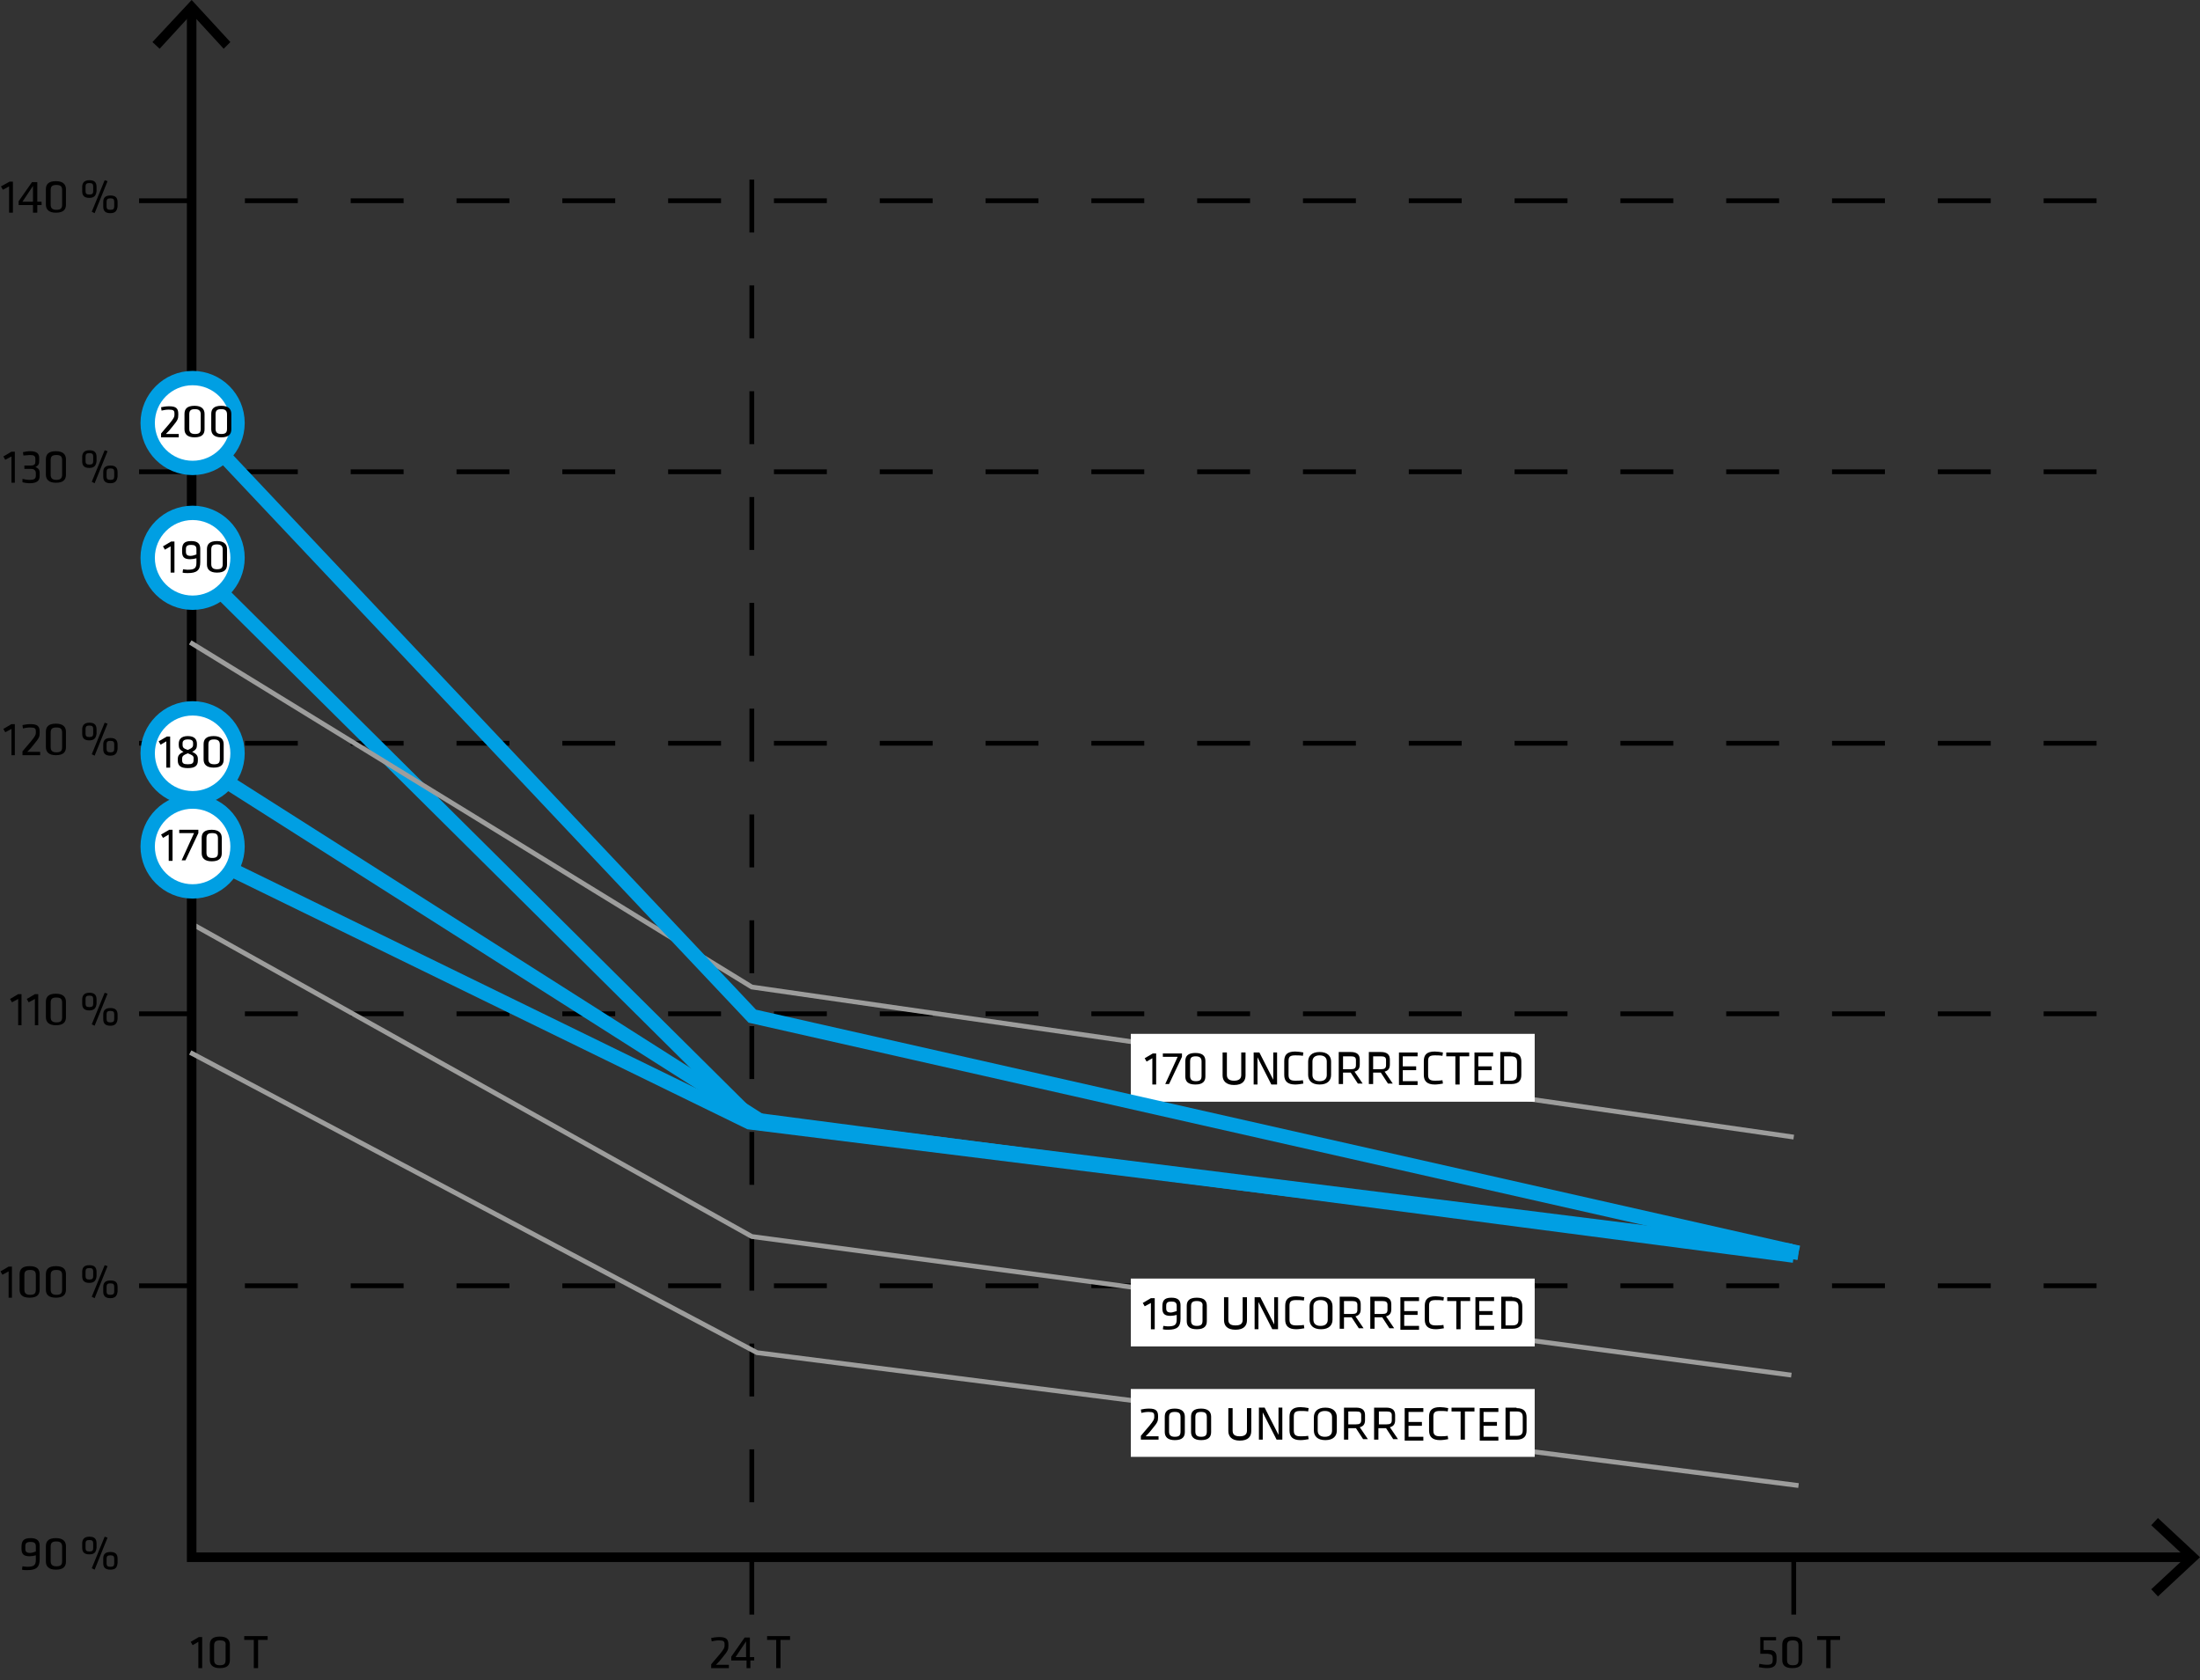 <?xml version="1.0" encoding="utf-8"?>
<!-- Generator: Adobe Illustrator 21.0.0, SVG Export Plug-In . SVG Version: 6.00 Build 0)  -->
<svg version="1.1" id="Ebene_1" xmlns="http://www.w3.org/2000/svg" xmlns:xlink="http://www.w3.org/1999/xlink" x="0px" y="0px"
	 viewBox="0 0 460.3 351.5" style="enable-background:new 0 0 460.3 351.5;" xml:space="preserve">
<rect x="0" y="0" width="460.3" height="351.5" fill="#333333" stroke="none"/>
<style type="text/css">
	.st0{enable-background:new    ;}
	.st1{fill:none;stroke:#000000;stroke-miterlimit:10;stroke-dasharray:11.069,11.069,0,0;}
	.st2{fill:none;stroke:#000000;stroke-miterlimit:10;}
	.st3{fill:none;stroke:#9D9D9C;stroke-miterlimit:10;}
	.st4{fill:none;stroke:#009FE3;stroke-width:3;stroke-miterlimit:10;}
	.st5{fill:none;stroke:#000000;stroke-width:2;stroke-miterlimit:10;}
	.st6{fill:#FFFFFF;stroke:#009FE3;stroke-width:3;stroke-miterlimit:10;}
	.st7{fill:#FFFFFF;}
</style>
<g class="st0">
	<path d="M40.3,344.2l-0.4-0.7l1.7-1h0.7v6.5h-0.8v-5.5L40.3,344.2z"/>
	<path d="M48.1,347.3c0,1-0.5,1.7-2.1,1.7c-1.5,0-2.1-0.7-2.1-1.7v-3.2c0-1,0.5-1.7,2.1-1.7c1.5,0,2.1,0.7,2.1,1.7V347.3z M46,343.2
		c-0.9,0-1.2,0.3-1.2,1.1v3c0,0.7,0.3,1.1,1.2,1.1s1.2-0.3,1.2-1.1v-3C47.3,343.5,47,343.2,46,343.2z"/>
	<path d="M53.1,343.1h-2v-0.8H56v0.8h-2v5.9h-0.9V343.1z"/>
</g>
<g class="st0">
	<path d="M148.8,348.2c0.7-0.8,0.9-1.1,1.7-2c1-1.2,1.1-1.5,1.1-1.9V344c0-0.6-0.2-0.8-1.2-0.8c-0.5,0-1.1,0.1-1.5,0.2l-0.1-0.7
		c0.4-0.1,1.1-0.2,1.7-0.2c1.5,0,1.9,0.5,1.9,1.6c0,0,0,0.2,0,0.2c0,0.8-0.1,1.1-1.1,2.3c-0.7,0.9-0.8,1-1.5,1.7h2.7v0.7h-3.7V348.2
		z"/>
	<path d="M157,347.4v1.6h-0.8v-1.6H153v-0.8l2.8-4h1.1v4.1h0.9v0.7H157z M156.1,346.7v-3.3l-2.2,3.3H156.1z"/>
	<path d="M162.5,343.1h-2v-0.8h4.8v0.8h-2v5.9h-0.9V343.1z"/>
</g>
<g class="st0">
	<path d="M368.2,342.5h3.4v0.7H369v2c0.4,0,0.6,0,1.1,0c1.2,0,1.6,0.6,1.6,1.5v0.6c0,1.1-0.5,1.7-2,1.7c-0.5,0-1.2-0.1-1.7-0.2
		l0.1-0.7c0.5,0.1,1.1,0.2,1.6,0.2c1,0,1.2-0.3,1.2-1v-0.4c0-0.6-0.2-0.8-1-0.9c-0.7,0-1.1,0-1.6,0V342.5z"/>
	<path d="M377.1,347.3c0,1-0.5,1.7-2.1,1.7s-2.1-0.7-2.1-1.7v-3.2c0-1,0.5-1.7,2.1-1.7s2.1,0.7,2.1,1.7V347.3z M375.1,343.2
		c-0.9,0-1.2,0.3-1.2,1.1v3c0,0.7,0.3,1.1,1.2,1.1c0.9,0,1.2-0.3,1.2-1.1v-3C376.3,343.5,376,343.2,375.1,343.2z"/>
	<path d="M382.2,343.1h-2v-0.8h4.8v0.8h-2v5.9h-0.9V343.1z"/>
</g>
<g class="st0">
	<path d="M0.5,266.7L0.1,266l1.7-1h0.7v6.5H1.8V266L0.5,266.7z"/>
	<path d="M8.3,269.8c0,1-0.5,1.7-2.1,1.7s-2.1-0.7-2.1-1.7v-3.2c0-1,0.5-1.7,2.1-1.7s2.1,0.7,2.1,1.7V269.8z M6.3,265.7
		c-0.9,0-1.2,0.3-1.2,1.1v3c0,0.7,0.3,1.1,1.2,1.1c0.9,0,1.2-0.3,1.2-1.1v-3C7.5,266,7.2,265.7,6.3,265.7z"/>
	<path d="M13.8,269.8c0,1-0.5,1.7-2.1,1.7s-2.1-0.7-2.1-1.7v-3.2c0-1,0.5-1.7,2.1-1.7s2.1,0.7,2.1,1.7V269.8z M11.8,265.7
		c-0.9,0-1.2,0.3-1.2,1.1v3c0,0.7,0.3,1.1,1.2,1.1c0.9,0,1.2-0.3,1.2-1.1v-3C13,266,12.7,265.7,11.8,265.7z"/>
	<path d="M18.7,268.4c-1.1,0-1.5-0.5-1.5-1.4v-0.9c0-0.8,0.3-1.4,1.5-1.4c1.1,0,1.5,0.5,1.5,1.4v0.9
		C20.1,267.8,19.8,268.4,18.7,268.4z M17.9,267c0,0.5,0.2,0.7,0.8,0.7s0.8-0.2,0.8-0.7v-1c0-0.5-0.2-0.7-0.8-0.7s-0.8,0.2-0.8,0.7
		V267z M19.8,271.6l-0.6-0.3l2.7-6.6l0.6,0.2L19.8,271.6z M23.1,271.6c-1.1,0-1.5-0.5-1.5-1.4v-0.9c0-0.8,0.3-1.4,1.5-1.4
		s1.5,0.5,1.5,1.4v0.9C24.5,271,24.2,271.6,23.1,271.6z M22.3,270.2c0,0.5,0.2,0.7,0.8,0.7s0.8-0.2,0.8-0.7v-1
		c0-0.5-0.2-0.7-0.8-0.7s-0.8,0.2-0.8,0.7V270.2z"/>
</g>
<g class="st0">
	<path d="M7.5,325.4c-0.3,0.1-0.9,0.2-1.3,0.2c-1.3,0-1.7-0.5-1.7-1.6v-0.3c0-1.2,0.3-1.9,1.9-1.9c1.4,0,1.9,0.6,1.9,1.6v2.8
		c0,1.7-0.7,2.3-2.6,2.3c-0.3,0-0.8,0-1.1-0.1l0.1-0.7c0.2,0,0.6,0.1,0.9,0.1c1.5,0,1.9-0.3,1.9-1.5V325.4z M7.5,324.6v-1.1
		c0-0.7-0.4-0.9-1.1-0.9c-0.9,0-1.1,0.3-1.1,0.9v0.5c0,0.6,0.2,0.9,1,0.9C6.7,324.9,7.2,324.7,7.5,324.6z"/>
	<path d="M13.8,326.7c0,1-0.5,1.7-2.1,1.7c-1.5,0-2.1-0.7-2.1-1.7v-3.2c0-1,0.5-1.7,2.1-1.7c1.5,0,2.1,0.7,2.1,1.7V326.7z
		 M11.8,322.5c-0.9,0-1.2,0.3-1.2,1.1v3c0,0.7,0.3,1.1,1.2,1.1s1.2-0.3,1.2-1.1v-3C13,322.9,12.7,322.5,11.8,322.5z"/>
	<path d="M18.7,325.2c-1.1,0-1.5-0.5-1.5-1.4v-0.9c0-0.8,0.4-1.4,1.5-1.4c1.1,0,1.5,0.5,1.5,1.4v0.9
		C20.1,324.7,19.8,325.2,18.7,325.2z M17.9,323.9c0,0.5,0.2,0.7,0.8,0.7s0.8-0.2,0.8-0.7v-1c0-0.5-0.2-0.7-0.8-0.7s-0.8,0.2-0.8,0.7
		V323.9z M19.8,328.4l-0.6-0.3l2.7-6.6l0.6,0.2L19.8,328.4z M23.1,328.4c-1.1,0-1.5-0.5-1.5-1.4v-0.9c0-0.8,0.3-1.4,1.5-1.4
		c1.1,0,1.5,0.5,1.5,1.4v0.9C24.5,327.9,24.2,328.4,23.1,328.4z M22.3,327.1c0,0.5,0.2,0.7,0.8,0.7c0.6,0,0.8-0.2,0.8-0.7v-1
		c0-0.5-0.2-0.7-0.8-0.7c-0.6,0-0.8,0.2-0.8,0.7V327.1z"/>
</g>
<g class="st0">
	<path d="M2.5,209.7L2.1,209l1.7-1h0.7v6.5H3.8V209L2.5,209.7z"/>
	<path d="M6,209.7L5.6,209l1.7-1h0.7v6.5H7.3V209L6,209.7z"/>
	<path d="M13.8,212.8c0,1-0.5,1.7-2.1,1.7c-1.5,0-2.1-0.7-2.1-1.7v-3.2c0-1,0.5-1.7,2.1-1.7c1.5,0,2.1,0.7,2.1,1.7V212.8z
		 M11.8,208.7c-0.9,0-1.2,0.3-1.2,1.1v3c0,0.7,0.3,1.1,1.2,1.1s1.2-0.3,1.2-1.1v-3C13,209,12.7,208.7,11.8,208.7z"/>
	<path d="M18.7,211.4c-1.1,0-1.5-0.5-1.5-1.4v-0.9c0-0.8,0.4-1.4,1.5-1.4c1.1,0,1.5,0.5,1.5,1.4v0.9
		C20.1,210.8,19.8,211.4,18.7,211.4z M17.9,210c0,0.5,0.2,0.7,0.8,0.7s0.8-0.2,0.8-0.7v-1c0-0.5-0.2-0.7-0.8-0.7s-0.8,0.2-0.8,0.7
		V210z M19.8,214.6l-0.6-0.3l2.7-6.6l0.6,0.2L19.8,214.6z M23.1,214.6c-1.1,0-1.5-0.5-1.5-1.4v-0.9c0-0.8,0.3-1.4,1.5-1.4
		c1.1,0,1.5,0.5,1.5,1.4v0.9C24.5,214,24.2,214.6,23.1,214.6z M22.3,213.2c0,0.5,0.2,0.7,0.8,0.7c0.6,0,0.8-0.2,0.8-0.7v-1
		c0-0.5-0.2-0.7-0.8-0.7c-0.6,0-0.8,0.2-0.8,0.7V213.2z"/>
</g>
<g class="st0">
	<path d="M1.1,153.2l-0.4-0.7l1.7-1h0.7v6.5H2.4v-5.5L1.1,153.2z"/>
	<path d="M4.7,157.2c0.7-0.8,0.9-1.1,1.7-2c1-1.2,1.1-1.5,1.1-1.9V153c0-0.6-0.2-0.8-1.2-0.8c-0.5,0-1.1,0.1-1.5,0.2l-0.1-0.7
		c0.4-0.1,1.1-0.2,1.7-0.2c1.5,0,1.9,0.5,1.9,1.6c0,0,0,0.2,0,0.2c0,0.8-0.1,1.1-1.1,2.3c-0.7,0.9-0.8,1-1.5,1.7h2.7v0.7H4.7V157.2z
		"/>
	<path d="M13.8,156.3c0,1-0.5,1.7-2.1,1.7c-1.5,0-2.1-0.7-2.1-1.7v-3.2c0-1,0.5-1.7,2.1-1.7c1.5,0,2.1,0.7,2.1,1.7V156.3z
		 M11.8,152.2c-0.9,0-1.2,0.3-1.2,1.1v3c0,0.7,0.3,1.1,1.2,1.1c0.9,0,1.2-0.3,1.2-1.1v-3C13,152.5,12.7,152.2,11.8,152.2z"/>
	<path d="M18.7,154.9c-1.1,0-1.5-0.5-1.5-1.4v-0.9c0-0.8,0.4-1.4,1.5-1.4s1.5,0.5,1.5,1.4v0.9C20.1,154.3,19.8,154.9,18.7,154.9z
		 M17.9,153.5c0,0.5,0.2,0.7,0.8,0.7s0.8-0.2,0.8-0.7v-1c0-0.5-0.2-0.7-0.8-0.7s-0.8,0.2-0.8,0.7V153.5z M19.8,158.1l-0.6-0.3
		l2.7-6.6l0.6,0.2L19.8,158.1z M23.1,158.1c-1.1,0-1.5-0.5-1.5-1.4v-0.9c0-0.8,0.3-1.4,1.5-1.4c1.1,0,1.5,0.5,1.5,1.4v0.9
		C24.5,157.5,24.2,158.1,23.1,158.1z M22.3,156.7c0,0.5,0.2,0.7,0.8,0.7c0.6,0,0.8-0.2,0.8-0.7v-1c0-0.5-0.2-0.7-0.8-0.7
		c-0.6,0-0.8,0.2-0.8,0.7V156.7z"/>
</g>
<g class="st0">
	<path d="M1.1,96.2l-0.4-0.7l1.7-1h0.7v6.5H2.4v-5.5L1.1,96.2z"/>
	<path d="M4.7,100.2c0.5,0.1,1,0.2,1.5,0.2c0.9,0,1.3-0.2,1.3-0.9V99c0-0.6-0.4-0.9-1-0.9H5.1v-0.7h1.3c0.8,0,1-0.3,1-0.8V96
		c0-0.6-0.3-0.8-1.1-0.8c-0.4,0-0.9,0.1-1.4,0.1l-0.1-0.7c0.4-0.1,1-0.2,1.5-0.2c1.4,0,1.9,0.5,1.9,1.4v0.6c0,0.6-0.1,1-0.8,1.3
		c0.5,0.2,0.9,0.5,0.9,1.2v0.7c0,1-0.6,1.5-2.1,1.5c-0.5,0-1.1-0.1-1.5-0.2L4.7,100.2z"/>
	<path d="M13.8,99.3c0,1-0.5,1.7-2.1,1.7c-1.5,0-2.1-0.7-2.1-1.7v-3.2c0-1,0.5-1.7,2.1-1.7c1.5,0,2.1,0.7,2.1,1.7V99.3z M11.8,95.2
		c-0.9,0-1.2,0.3-1.2,1.1v3c0,0.7,0.3,1.1,1.2,1.1S13,100,13,99.3v-3C13,95.5,12.7,95.2,11.8,95.2z"/>
	<path d="M18.7,97.9c-1.1,0-1.5-0.5-1.5-1.4v-0.9c0-0.8,0.4-1.4,1.5-1.4c1.1,0,1.5,0.5,1.5,1.4v0.9C20.1,97.3,19.8,97.9,18.7,97.9z
		 M17.9,96.5c0,0.5,0.2,0.7,0.8,0.7s0.8-0.2,0.8-0.7v-1c0-0.5-0.2-0.7-0.8-0.7s-0.8,0.2-0.8,0.7V96.5z M19.8,101.1l-0.6-0.3l2.7-6.6
		l0.6,0.2L19.8,101.1z M23.1,101.1c-1.1,0-1.5-0.5-1.5-1.4v-0.9c0-0.8,0.3-1.4,1.5-1.4c1.1,0,1.5,0.5,1.5,1.4v0.9
		C24.5,100.5,24.2,101.1,23.1,101.1z M22.3,99.7c0,0.5,0.2,0.7,0.8,0.7c0.6,0,0.8-0.2,0.8-0.7v-1c0-0.5-0.2-0.7-0.8-0.7
		c-0.6,0-0.8,0.2-0.8,0.7V99.7z"/>
</g>
<g class="st0">
	<path d="M0.6,39.7L0.2,39L2,38h0.7v6.5H1.9V39L0.6,39.7z"/>
	<path d="M7.8,42.9v1.6H6.9v-1.6H3.9v-0.8l2.8-4h1.1v4.1h0.9v0.7H7.8z M6.9,42.2v-3.3l-2.2,3.3H6.9z"/>
	<path d="M13.8,42.8c0,1-0.5,1.7-2.1,1.7c-1.5,0-2.1-0.7-2.1-1.7v-3.2c0-1,0.5-1.7,2.1-1.7c1.5,0,2.1,0.7,2.1,1.7V42.8z M11.8,38.7
		c-0.9,0-1.2,0.3-1.2,1.1v3c0,0.7,0.3,1.1,1.2,1.1c0.9,0,1.2-0.3,1.2-1.1v-3C13,39,12.7,38.7,11.8,38.7z"/>
	<path d="M18.7,41.4c-1.1,0-1.5-0.5-1.5-1.4v-0.9c0-0.8,0.4-1.4,1.5-1.4c1.1,0,1.5,0.5,1.5,1.4V40C20.1,40.8,19.8,41.4,18.7,41.4z
		 M17.9,40c0,0.5,0.2,0.7,0.8,0.7s0.8-0.2,0.8-0.7v-1c0-0.5-0.2-0.7-0.8-0.7s-0.8,0.2-0.8,0.7V40z M19.8,44.6l-0.6-0.3l2.7-6.6
		l0.6,0.2L19.8,44.6z M23.1,44.6c-1.1,0-1.5-0.5-1.5-1.4v-0.9c0-0.8,0.3-1.4,1.5-1.4c1.1,0,1.5,0.5,1.5,1.4v0.9
		C24.5,44,24.2,44.6,23.1,44.6z M22.3,43.2c0,0.5,0.2,0.7,0.8,0.7c0.6,0,0.8-0.2,0.8-0.7v-1c0-0.5-0.2-0.7-0.8-0.7
		c-0.6,0-0.8,0.2-0.8,0.7V43.2z"/>
</g>
<line class="st1" x1="29.1" y1="269" x2="439.3" y2="269"/>
<line class="st1" x1="29.1" y1="212.1" x2="439.3" y2="212.1"/>
<line class="st1" x1="29.1" y1="155.5" x2="439.3" y2="155.5"/>
<line class="st1" x1="29.1" y1="98.7" x2="439.3" y2="98.7"/>
<line class="st1" x1="29.1" y1="42" x2="439.3" y2="42"/>
<line class="st1" x1="157.3" y1="314.3" x2="157.3" y2="34.1"/>
<line class="st2" x1="375.3" y1="337.8" x2="375.3" y2="326.5"/>
<line class="st2" x1="157.3" y1="337.8" x2="157.3" y2="326.5"/>
<polyline class="st3" points="39.8,193.1 157.3,258.7 374.8,287.7 "/>
<polyline class="st4" points="39.8,117.5 157.4,234.2 375.3,262.7 "/>
<polyline class="st4" points="39.8,158.7 159.4,234.7 374.8,261.7 "/>
<polyline class="st4" points="39.8,177.7 156.8,234.8 376.3,262.1 "/>
<g>
	<g>
		<g>
			<polyline class="st5" points="40.1,2.2 40.1,325.8 458.1,325.8 			"/>
			<g>
				<polygon points="31.9,8.8 33.4,10.2 40.1,2.9 46.8,10.2 48.2,8.8 40.1,0 				"/>
			</g>
			<g>
				<polygon points="451.5,334 450.1,332.5 457.3,325.8 450.1,319.1 451.5,317.6 460.3,325.8 				"/>
			</g>
		</g>
	</g>
</g>
<g>
	<circle class="st6" cx="40.3" cy="177.1" r="9.4"/>
	<g class="st0">
		<path d="M34.1,175.3l-0.4-0.7l1.7-1h0.7v6.5h-0.8v-5.5L34.1,175.3z"/>
		<path d="M37.5,173.6h4v0.7l-2.7,5.7H38l2.6-5.7h-3.1V173.6z"/>
		<path d="M46.4,178.5c0,1-0.5,1.7-2.1,1.7c-1.5,0-2.1-0.7-2.1-1.7v-3.2c0-1,0.5-1.7,2.1-1.7c1.5,0,2.1,0.7,2.1,1.7V178.5z
			 M44.4,174.3c-0.9,0-1.2,0.3-1.2,1.1v3c0,0.7,0.3,1.1,1.2,1.1s1.2-0.3,1.2-1.1v-3C45.6,174.6,45.3,174.3,44.4,174.3z"/>
	</g>
</g>
<g>
	<circle class="st6" cx="40.3" cy="157.6" r="9.4"/>
	<g class="st0">
		<path d="M33.6,155.8l-0.4-0.7l1.7-1h0.7v6.5h-0.8v-5.5L33.6,155.8z"/>
		<path d="M40.2,157.3c0.9,0.4,1.2,0.8,1.2,1.5v0.3c0,1.1-0.6,1.6-2.1,1.6c-1.5,0-2.1-0.5-2.1-1.6v-0.3c0-0.7,0.3-1.1,1.2-1.5
			c-0.8-0.4-1-0.8-1-1.4v-0.3c0-0.9,0.5-1.6,1.9-1.6c1.4,0,1.9,0.7,1.9,1.6v0.3C41.2,156.5,41,156.9,40.2,157.3z M39.3,157.6
			c-1,0.4-1.2,0.6-1.2,1.2v0.2c0,0.7,0.3,0.9,1.2,0.9c0.9,0,1.2-0.2,1.2-0.9v-0.2C40.6,158.2,40.3,158,39.3,157.6z M39.3,156.9
			c0.9-0.4,1.1-0.6,1.1-1.1v-0.3c0-0.5-0.2-0.8-1.1-0.8c-0.8,0-1.1,0.3-1.1,0.8v0.3C38.2,156.4,38.4,156.6,39.3,156.9z"/>
		<path d="M46.8,158.9c0,1-0.5,1.7-2.1,1.7c-1.5,0-2.1-0.7-2.1-1.7v-3.2c0-1,0.5-1.7,2.1-1.7c1.5,0,2.1,0.7,2.1,1.7V158.9z
			 M44.8,154.7c-0.9,0-1.2,0.3-1.2,1.1v3c0,0.7,0.3,1.1,1.2,1.1c0.9,0,1.2-0.3,1.2-1.1v-3C46,155.1,45.7,154.7,44.8,154.7z"/>
	</g>
</g>
<g>
	<circle class="st6" cx="40.3" cy="116.7" r="9.4"/>
	<g class="st0">
		<path d="M34.5,115l-0.4-0.7l1.7-1h0.7v6.5h-0.8v-5.5L34.5,115z"/>
		<path d="M41.1,116.8c-0.3,0.1-0.9,0.2-1.3,0.2c-1.3,0-1.7-0.5-1.7-1.6v-0.3c0-1.2,0.3-1.9,1.9-1.9c1.4,0,1.9,0.6,1.9,1.6v2.8
			c0,1.7-0.7,2.3-2.6,2.3c-0.3,0-0.8,0-1.1-0.1l0.1-0.7c0.2,0,0.6,0.1,0.9,0.1c1.5,0,1.9-0.3,1.9-1.5V116.8z M41.1,116v-1.1
			c0-0.7-0.4-0.9-1.1-0.9c-0.9,0-1.1,0.3-1.1,0.9v0.5c0,0.6,0.2,0.9,1,0.9C40.3,116.3,40.8,116.1,41.1,116z"/>
		<path d="M47.5,118.1c0,1-0.5,1.7-2.1,1.7c-1.5,0-2.1-0.7-2.1-1.7v-3.2c0-1,0.5-1.7,2.1-1.7c1.5,0,2.1,0.7,2.1,1.7V118.1z
			 M45.4,113.9c-0.9,0-1.2,0.3-1.2,1.1v3c0,0.7,0.3,1.1,1.2,1.1c0.9,0,1.2-0.3,1.2-1.1v-3C46.6,114.3,46.3,113.9,45.4,113.9z"/>
	</g>
</g>
<rect x="236.6" y="267.5" class="st7" width="84.5" height="14.2"/>
<g>
	<g class="st0">
		<path d="M239.5,273.3l-0.4-0.7l1.7-1h0.8v6.5h-0.8v-5.5L239.5,273.3z"/>
		<path d="M246.2,275.1c-0.3,0.1-0.9,0.2-1.3,0.2c-1.3,0-1.7-0.5-1.7-1.6v-0.3c0-1.2,0.3-1.9,1.9-1.9c1.4,0,1.9,0.6,1.9,1.6v2.8
			c0,1.7-0.7,2.3-2.6,2.3c-0.3,0-0.8,0-1.1-0.1l0.1-0.7c0.2,0,0.6,0.1,0.9,0.1c1.5,0,1.9-0.3,1.9-1.5V275.1z M246.2,274.3v-1.1
			c0-0.7-0.4-0.9-1.1-0.9c-0.9,0-1.1,0.3-1.1,0.9v0.5c0,0.6,0.2,0.9,1,0.9C245.3,274.6,245.8,274.4,246.2,274.3z"/>
		<path d="M252.5,276.4c0,1-0.5,1.7-2.1,1.7s-2.1-0.7-2.1-1.7v-3.2c0-1,0.5-1.7,2.1-1.7s2.1,0.7,2.1,1.7V276.4z M250.4,272.2
			c-0.9,0-1.2,0.3-1.2,1.1v3c0,0.7,0.3,1.1,1.2,1.1s1.2-0.3,1.2-1.1v-3C251.7,272.6,251.4,272.2,250.4,272.2z"/>
		<path d="M260.9,271.4v4.8c0,1.1-0.6,2-2.4,2s-2.4-0.9-2.4-2v-4.8h0.9v4.7c0,0.8,0.4,1.2,1.5,1.2s1.5-0.4,1.5-1.2v-4.7H260.9z"/>
		<path d="M263.3,272.4v5.7h-0.8v-6.7h1.2l2.9,5.7v-5.7h0.8v6.7h-1.2L263.3,272.4z"/>
		<path d="M269.8,276.1c0,0.9,0.4,1.2,1.4,1.2c0.4,0,1,0,1.6-0.1l0.1,0.7c-0.5,0.1-1.2,0.2-1.7,0.2c-1.6,0-2.3-0.7-2.3-2v-2.9
			c0-1.3,0.6-2,2.3-2c0.5,0,1.2,0.1,1.7,0.2l-0.1,0.7c-0.5-0.1-1.2-0.1-1.6-0.1c-1.1,0-1.4,0.3-1.4,1.2V276.1z"/>
		<path d="M278.8,276.1c0,1.1-0.7,2-2.4,2s-2.4-0.9-2.4-2v-2.8c0-1.1,0.7-2,2.4-2s2.4,0.9,2.4,2V276.1z M274.8,276.1
			c0,0.8,0.5,1.3,1.5,1.3s1.5-0.5,1.5-1.3v-2.8c0-0.8-0.5-1.3-1.5-1.3s-1.5,0.5-1.5,1.3V276.1z"/>
		<path d="M282.8,275.6h-1.6v2.4h-0.9v-6.7h2.5c1.4,0,1.9,0.6,1.9,1.6v1c0,0.8-0.3,1.3-1.1,1.5l1.7,2.5h-1L282.8,275.6z
			 M282.9,272.2h-1.7v2.7h1.7c0.8,0,1.1-0.2,1.1-0.9v-1C284,272.4,283.7,272.2,282.9,272.2z"/>
		<path d="M289.2,275.6h-1.6v2.4h-0.9v-6.7h2.5c1.4,0,1.9,0.6,1.9,1.6v1c0,0.8-0.3,1.3-1.1,1.5l1.7,2.5h-1L289.2,275.6z
			 M289.2,272.2h-1.6v2.7h1.6c0.8,0,1.1-0.2,1.1-0.9v-1C290.3,272.4,290,272.2,289.2,272.2z"/>
		<path d="M293,271.4h3.9v0.8h-3.1v2.1h2.8v0.8h-2.8v2.3h3.1v0.8H293V271.4z"/>
		<path d="M299,276.1c0,0.9,0.4,1.2,1.4,1.2c0.4,0,1,0,1.6-0.1l0.1,0.7c-0.5,0.1-1.2,0.2-1.7,0.2c-1.6,0-2.3-0.7-2.3-2v-2.9
			c0-1.3,0.6-2,2.3-2c0.5,0,1.2,0.1,1.7,0.2l-0.1,0.7c-0.5-0.1-1.2-0.1-1.6-0.1c-1.1,0-1.4,0.3-1.4,1.2V276.1z"/>
		<path d="M304.8,272.2h-2v-0.8h4.8v0.8h-2v5.9h-0.9V272.2z"/>
		<path d="M308.7,271.4h3.9v0.8h-3.1v2.1h2.8v0.8h-2.8v2.3h3.1v0.8h-3.9V271.4z"/>
		<path d="M316.4,271.4c1.6,0,2.1,0.8,2.1,1.9v2.8c0,1.1-0.5,1.9-2.1,1.9h-2.3v-6.7H316.4z M315,277.3h1.4c1,0,1.3-0.4,1.3-1.2v-2.7
			c0-0.8-0.3-1.2-1.3-1.2H315V277.3z"/>
	</g>
</g>
<polyline class="st3" points="39.8,220.2 158.4,283 376.3,310.8 "/>
<rect x="236.6" y="290.6" class="st7" width="84.5" height="14.2"/>
<g>
	<g class="st0">
		<path d="M238.7,300.4c0.7-0.8,0.9-1.1,1.7-2c1-1.2,1.1-1.5,1.1-1.9v-0.3c0-0.6-0.2-0.8-1.2-0.8c-0.5,0-1.1,0.1-1.5,0.2l-0.1-0.7
			c0.4-0.1,1.1-0.2,1.7-0.2c1.5,0,1.9,0.5,1.9,1.6c0,0,0,0.2,0,0.2c0,0.8-0.1,1.1-1.1,2.3c-0.7,0.9-0.8,1-1.5,1.7h2.7v0.7h-3.7
			V300.4z"/>
		<path d="M247.9,299.6c0,1-0.5,1.7-2.1,1.7c-1.5,0-2.1-0.7-2.1-1.7v-3.2c0-1,0.5-1.7,2.1-1.7c1.5,0,2.1,0.7,2.1,1.7V299.6z
			 M245.8,295.4c-0.9,0-1.2,0.3-1.2,1.1v3c0,0.7,0.3,1.1,1.2,1.1c0.9,0,1.2-0.3,1.2-1.1v-3C247,295.7,246.7,295.4,245.8,295.4z"/>
		<path d="M253.4,299.6c0,1-0.5,1.7-2.1,1.7c-1.5,0-2.1-0.7-2.1-1.7v-3.2c0-1,0.5-1.7,2.1-1.7c1.5,0,2.1,0.7,2.1,1.7V299.6z
			 M251.3,295.4c-0.9,0-1.2,0.3-1.2,1.1v3c0,0.7,0.3,1.1,1.2,1.1s1.2-0.3,1.2-1.1v-3C252.5,295.7,252.2,295.4,251.3,295.4z"/>
		<path d="M261.8,294.6v4.8c0,1.1-0.6,2-2.4,2c-1.7,0-2.4-0.9-2.4-2v-4.8h0.9v4.7c0,0.8,0.4,1.2,1.5,1.2c1,0,1.5-0.4,1.5-1.2v-4.7
			H261.8z"/>
		<path d="M264.2,295.5v5.7h-0.8v-6.7h1.2l2.9,5.7v-5.7h0.8v6.7h-1.2L264.2,295.5z"/>
		<path d="M270.7,299.3c0,0.9,0.4,1.2,1.4,1.2c0.4,0,1,0,1.6-0.1l0.1,0.7c-0.5,0.1-1.2,0.2-1.7,0.2c-1.6,0-2.3-0.7-2.3-2v-2.9
			c0-1.3,0.7-2,2.3-2c0.5,0,1.2,0.1,1.7,0.2l-0.1,0.7c-0.5-0.1-1.2-0.1-1.6-0.1c-1.1,0-1.4,0.3-1.4,1.2V299.3z"/>
		<path d="M279.7,299.3c0,1.1-0.7,2-2.4,2c-1.7,0-2.4-0.9-2.4-2v-2.8c0-1.1,0.7-2,2.4-2c1.7,0,2.4,0.9,2.4,2V299.3z M275.7,299.3
			c0,0.8,0.5,1.3,1.5,1.3c1,0,1.5-0.5,1.5-1.3v-2.8c0-0.8-0.5-1.3-1.5-1.3c-1,0-1.5,0.5-1.5,1.3V299.3z"/>
		<path d="M283.7,298.8h-1.6v2.4h-0.9v-6.7h2.5c1.4,0,1.9,0.6,1.9,1.6v1c0,0.8-0.3,1.3-1.1,1.5l1.7,2.5h-1L283.7,298.8z
			 M283.7,295.3h-1.6v2.7h1.6c0.8,0,1.1-0.2,1.1-0.9v-1C284.8,295.5,284.6,295.3,283.7,295.3z"/>
		<path d="M290,298.8h-1.6v2.4h-0.9v-6.7h2.5c1.4,0,1.9,0.6,1.9,1.6v1c0,0.8-0.3,1.3-1.1,1.5l1.7,2.5h-1L290,298.8z M290.1,295.3
			h-1.6v2.7h1.6c0.8,0,1.1-0.2,1.1-0.9v-1C291.2,295.5,290.9,295.3,290.1,295.3z"/>
		<path d="M293.9,294.6h3.9v0.8h-3.1v2.1h2.8v0.8h-2.8v2.3h3.1v0.8h-3.9V294.6z"/>
		<path d="M299.9,299.3c0,0.9,0.4,1.2,1.4,1.2c0.4,0,1,0,1.6-0.1l0.1,0.7c-0.5,0.1-1.2,0.2-1.7,0.2c-1.6,0-2.3-0.7-2.3-2v-2.9
			c0-1.3,0.6-2,2.3-2c0.5,0,1.2,0.1,1.7,0.2l-0.1,0.7c-0.5-0.1-1.2-0.1-1.6-0.1c-1.1,0-1.4,0.3-1.4,1.2V299.3z"/>
		<path d="M305.7,295.3h-2v-0.8h4.8v0.8h-2v5.9h-0.9V295.3z"/>
		<path d="M309.6,294.6h3.9v0.8h-3.1v2.1h2.8v0.8h-2.8v2.3h3.1v0.8h-3.9V294.6z"/>
		<path d="M317.3,294.6c1.6,0,2.1,0.8,2.1,1.9v2.8c0,1.1-0.5,1.9-2.1,1.9H315v-6.7H317.3z M315.9,300.4h1.4c1,0,1.3-0.4,1.3-1.2
			v-2.7c0-0.8-0.3-1.2-1.3-1.2h-1.4V300.4z"/>
	</g>
</g>
<g>
	<polyline class="st3" points="39.8,134.4 157.3,206.5 375.3,237.9 	"/>
	<rect x="236.6" y="216.3" class="st7" width="84.5" height="14.2"/>
	<g>
		<g class="st0">
			<path d="M239.9,222.1l-0.4-0.7l1.7-1h0.7v6.5h-0.8v-5.5L239.9,222.1z"/>
			<path d="M243.3,220.4h4v0.7l-2.7,5.7h-0.8l2.6-5.7h-3.1V220.4z"/>
			<path d="M252.2,225.2c0,1-0.5,1.7-2.1,1.7s-2.1-0.7-2.1-1.7V222c0-1,0.5-1.7,2.1-1.7s2.1,0.7,2.1,1.7V225.2z M250.2,221
				c-0.9,0-1.2,0.3-1.2,1.1v3c0,0.7,0.3,1.1,1.2,1.1c0.9,0,1.2-0.3,1.2-1.1v-3C251.4,221.4,251.1,221,250.2,221z"/>
			<path d="M260.6,220.2v4.8c0,1.1-0.6,2-2.4,2c-1.7,0-2.4-0.9-2.4-2v-4.8h0.9v4.7c0,0.8,0.5,1.2,1.5,1.2c1,0,1.5-0.4,1.5-1.2v-4.7
				H260.6z"/>
			<path d="M263.1,221.2v5.7h-0.8v-6.7h1.2l2.9,5.7v-5.7h0.8v6.7H266L263.1,221.2z"/>
			<path d="M269.6,224.9c0,0.9,0.4,1.2,1.4,1.2c0.4,0,1,0,1.6-0.1l0.1,0.7c-0.5,0.1-1.2,0.2-1.7,0.2c-1.6,0-2.3-0.7-2.3-2v-2.9
				c0-1.3,0.6-2,2.3-2c0.5,0,1.2,0.1,1.7,0.2l-0.1,0.7c-0.5-0.1-1.2-0.1-1.6-0.1c-1.1,0-1.4,0.3-1.4,1.2V224.9z"/>
			<path d="M278.5,224.9c0,1.1-0.7,2-2.4,2s-2.4-0.9-2.4-2v-2.8c0-1.1,0.7-2,2.4-2s2.4,0.9,2.4,2V224.9z M274.6,224.9
				c0,0.8,0.5,1.3,1.5,1.3c1,0,1.5-0.5,1.5-1.3v-2.8c0-0.8-0.5-1.3-1.5-1.3c-1,0-1.5,0.5-1.5,1.3V224.9z"/>
			<path d="M282.6,224.4H281v2.4h-0.9v-6.7h2.5c1.4,0,1.9,0.6,1.9,1.6v1c0,0.8-0.3,1.3-1.1,1.5l1.7,2.5h-1L282.6,224.4z M282.6,221
				H281v2.7h1.6c0.8,0,1.1-0.2,1.1-0.9v-1C283.7,221.2,283.4,221,282.6,221z"/>
			<path d="M288.9,224.4h-1.6v2.4h-0.9v-6.7h2.5c1.4,0,1.9,0.6,1.9,1.6v1c0,0.8-0.3,1.3-1.1,1.5l1.7,2.5h-1L288.9,224.4z M288.9,221
				h-1.6v2.7h1.6c0.8,0,1.1-0.2,1.1-0.9v-1C290,221.2,289.7,221,288.9,221z"/>
			<path d="M292.7,220.2h3.9v0.8h-3.1v2.1h2.8v0.8h-2.8v2.3h3.1v0.8h-3.9V220.2z"/>
			<path d="M298.8,224.9c0,0.9,0.4,1.2,1.4,1.2c0.4,0,1,0,1.6-0.1l0.1,0.7c-0.5,0.1-1.2,0.2-1.7,0.2c-1.6,0-2.3-0.7-2.3-2v-2.9
				c0-1.3,0.6-2,2.3-2c0.5,0,1.2,0.1,1.7,0.2l-0.1,0.7c-0.5-0.1-1.2-0.1-1.6-0.1c-1.1,0-1.4,0.3-1.4,1.2V224.9z"/>
			<path d="M304.6,221h-2v-0.8h4.8v0.8h-2v5.9h-0.9V221z"/>
			<path d="M308.5,220.2h3.9v0.8h-3.1v2.1h2.8v0.8h-2.8v2.3h3.1v0.8h-3.9V220.2z"/>
			<path d="M316.2,220.2c1.6,0,2.1,0.8,2.1,1.9v2.8c0,1.1-0.5,1.9-2.1,1.9h-2.3v-6.7H316.2z M314.7,226.1h1.4c1,0,1.3-0.4,1.3-1.2
				v-2.7c0-0.8-0.3-1.2-1.3-1.2h-1.4V226.1z"/>
		</g>
	</g>
</g>
<polyline class="st4" points="39.8,87.9 157.4,212.6 376.3,262.1 "/>
<g>
	<circle class="st6" cx="40.3" cy="88.5" r="9.4"/>
	<g class="st0">
		<path d="M33.7,90.7c0.7-0.8,0.9-1.1,1.7-2c1-1.2,1.1-1.5,1.1-1.9v-0.3c0-0.6-0.2-0.8-1.2-0.8c-0.5,0-1.1,0.1-1.5,0.2l-0.1-0.7
			c0.4-0.1,1.1-0.2,1.7-0.2c1.5,0,1.9,0.5,1.9,1.6c0,0,0,0.2,0,0.2c0,0.8-0.1,1.1-1.1,2.3c-0.7,0.9-0.8,1-1.5,1.7h2.7v0.7h-3.7V90.7
			z"/>
		<path d="M42.8,89.8c0,1-0.5,1.7-2.1,1.7c-1.5,0-2.1-0.7-2.1-1.7v-3.2c0-1,0.5-1.7,2.1-1.7c1.5,0,2.1,0.7,2.1,1.7V89.8z M40.8,85.6
			c-0.9,0-1.2,0.3-1.2,1.1v3c0,0.7,0.3,1.1,1.2,1.1c0.9,0,1.2-0.3,1.2-1.1v-3C42,86,41.7,85.6,40.8,85.6z"/>
		<path d="M48.4,89.8c0,1-0.5,1.7-2.1,1.7c-1.5,0-2.1-0.7-2.1-1.7v-3.2c0-1,0.5-1.7,2.1-1.7c1.5,0,2.1,0.7,2.1,1.7V89.8z M46.3,85.6
			c-0.9,0-1.2,0.3-1.2,1.1v3c0,0.7,0.3,1.1,1.2,1.1s1.2-0.3,1.2-1.1v-3C47.5,86,47.2,85.6,46.3,85.6z"/>
	</g>
</g>
</svg>
